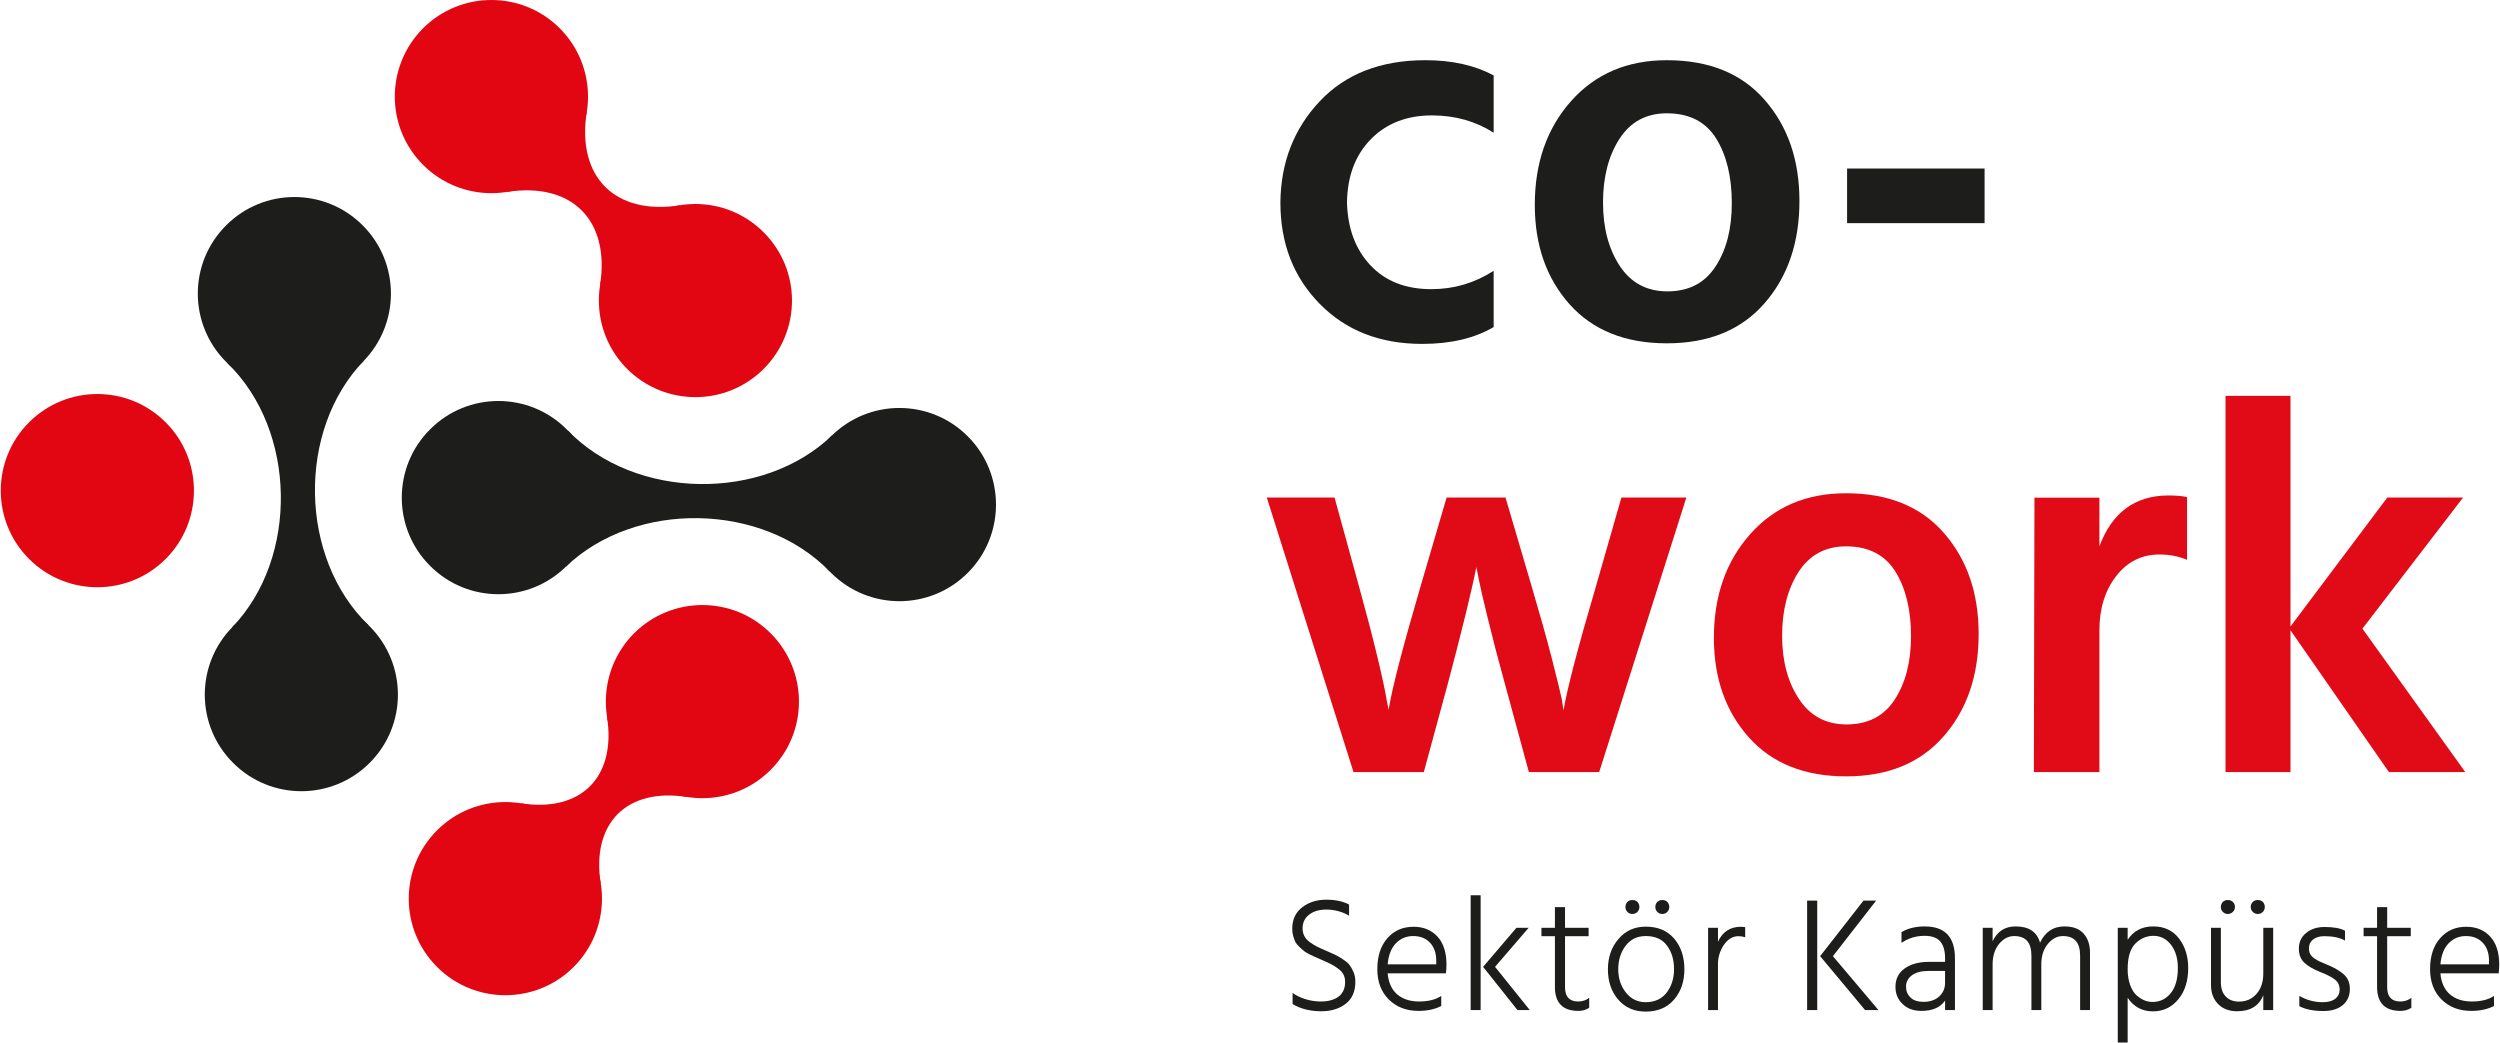 <?xml version="1.0" encoding="UTF-8"?>
<!DOCTYPE svg PUBLIC "-//W3C//DTD SVG 1.1//EN" "http://www.w3.org/Graphics/SVG/1.1/DTD/svg11.dtd">
<!-- Creator: CorelDRAW -->
<svg xmlns="http://www.w3.org/2000/svg" xml:space="preserve" width="1223px" height="510px" version="1.1" style="shape-rendering:geometricPrecision; text-rendering:geometricPrecision; image-rendering:optimizeQuality; fill-rule:evenodd; clip-rule:evenodd"
viewBox="0 0 214.97 89.7"
 xmlns:xlink="http://www.w3.org/1999/xlink"
 xmlns:xodm="http://www.corel.com/coreldraw/odm/2003">
 <defs>
  <style type="text/css">
   <![CDATA[
    .fil0 {fill:#1D1E1C;fill-rule:nonzero}
    .fil1 {fill:#E10B17;fill-rule:nonzero}
    .fil2 {fill:#E20613;fill-rule:nonzero}
   ]]>
  </style>
 </defs>
 <g id="Layer_x0020_1">
  <g id="_105553245252704">
   <path class="fil0" d="M116.01 77.83l0 0.96c-0.23,-0.15 -0.52,-0.27 -0.88,-0.38 -0.37,-0.1 -0.72,-0.15 -1.06,-0.15 -0.63,0 -1.13,0.15 -1.5,0.44 -0.37,0.29 -0.56,0.68 -0.56,1.17 0,0.25 0.05,0.47 0.15,0.67 0.1,0.19 0.26,0.37 0.49,0.54 0.24,0.16 0.44,0.29 0.61,0.37 0.17,0.09 0.44,0.21 0.79,0.36 0.33,0.14 0.57,0.25 0.74,0.33 0.17,0.08 0.38,0.2 0.65,0.37 0.26,0.17 0.45,0.33 0.59,0.49 0.13,0.17 0.25,0.38 0.36,0.63 0.11,0.26 0.16,0.54 0.16,0.85 0,0.82 -0.27,1.45 -0.82,1.88 -0.55,0.43 -1.25,0.65 -2.11,0.65 -0.97,0 -1.79,-0.21 -2.47,-0.62l0 -0.96c0.28,0.21 0.64,0.39 1.08,0.53 0.44,0.14 0.89,0.21 1.35,0.21 0.66,0 1.17,-0.15 1.54,-0.43 0.37,-0.29 0.55,-0.71 0.55,-1.25 0,-0.41 -0.14,-0.74 -0.42,-1 -0.28,-0.25 -0.68,-0.5 -1.21,-0.73 -0.08,-0.04 -0.24,-0.11 -0.49,-0.22 -0.25,-0.1 -0.43,-0.18 -0.53,-0.23 -0.1,-0.04 -0.26,-0.12 -0.48,-0.23 -0.21,-0.12 -0.37,-0.21 -0.46,-0.3 -0.1,-0.08 -0.23,-0.19 -0.37,-0.33 -0.15,-0.14 -0.26,-0.28 -0.33,-0.42 -0.06,-0.14 -0.12,-0.31 -0.18,-0.5 -0.05,-0.19 -0.08,-0.39 -0.08,-0.61 0,-0.79 0.28,-1.41 0.85,-1.85 0.57,-0.44 1.26,-0.66 2.08,-0.66 0.78,0 1.44,0.14 1.96,0.42z"/>
   <path class="fil0" d="M123.51 82.97l0 -0.32c0,-0.64 -0.18,-1.16 -0.54,-1.54 -0.36,-0.38 -0.84,-0.57 -1.44,-0.57 -0.6,0 -1.1,0.21 -1.5,0.63 -0.4,0.42 -0.63,1.02 -0.7,1.8l4.18 0zm0.43 2.72l0 0.87c-0.55,0.28 -1.21,0.42 -1.95,0.42 -1.05,0 -1.91,-0.33 -2.57,-0.99 -0.65,-0.65 -0.98,-1.52 -0.98,-2.59 0,-1.13 0.29,-2.03 0.87,-2.68 0.57,-0.65 1.32,-0.98 2.25,-0.98 0.86,0 1.55,0.29 2.06,0.85 0.52,0.57 0.77,1.37 0.77,2.41 0,0.31 -0.02,0.57 -0.05,0.75l-5.01 0c0.07,0.79 0.34,1.38 0.81,1.8 0.48,0.41 1.11,0.62 1.89,0.62 0.8,0 1.44,-0.16 1.91,-0.48z"/>
   <path class="fil0" d="M128.57 83.19l2.99 3.72 -1.06 0 -2.96 -3.72 2.87 -3.36 1.05 0 -2.89 3.36zm-2.1 -6.16l0.86 0 0 9.88 -0.86 0 0 -9.88z"/>
   <path class="fil0" d="M134.59 80.55l0 4.4c0,0.81 0.38,1.22 1.13,1.22 0.38,0 0.69,-0.11 0.95,-0.32l0 0.86c-0.27,0.18 -0.58,0.27 -0.93,0.27 -1.35,0 -2.02,-0.69 -2.02,-2.07l0 -4.36 -1.16 0 0 -0.72 1.16 0 0 -1.78 0.87 0 0 1.78 2.03 0 0 0.72 -2.03 0z"/>
   <path class="fil0" d="M142.36 78.04c0,-0.18 0.06,-0.32 0.17,-0.44 0.12,-0.11 0.26,-0.16 0.43,-0.16 0.18,0 0.32,0.05 0.43,0.16 0.11,0.12 0.17,0.26 0.17,0.44 0,0.17 -0.06,0.31 -0.17,0.42 -0.11,0.12 -0.25,0.18 -0.43,0.18 -0.17,0 -0.31,-0.06 -0.43,-0.18 -0.11,-0.11 -0.17,-0.25 -0.17,-0.42zm-2.57 0c0,-0.18 0.05,-0.32 0.17,-0.44 0.11,-0.11 0.25,-0.16 0.43,-0.16 0.17,0 0.31,0.05 0.43,0.16 0.11,0.12 0.17,0.26 0.17,0.44 0,0.17 -0.06,0.31 -0.17,0.42 -0.12,0.12 -0.26,0.18 -0.43,0.18 -0.18,0 -0.32,-0.06 -0.43,-0.18 -0.12,-0.11 -0.17,-0.25 -0.17,-0.42zm1.74 2.5c-0.73,0 -1.31,0.28 -1.73,0.84 -0.42,0.56 -0.63,1.23 -0.63,2.02 0,0.78 0.22,1.44 0.65,1.99 0.44,0.56 1.01,0.84 1.71,0.84 0.78,0 1.38,-0.28 1.8,-0.82 0.42,-0.55 0.64,-1.22 0.64,-2.01 0,-0.82 -0.2,-1.5 -0.61,-2.04 -0.4,-0.55 -1.01,-0.82 -1.83,-0.82zm0 6.5c-0.99,0 -1.78,-0.35 -2.37,-1.04 -0.59,-0.69 -0.88,-1.55 -0.88,-2.6 0,-1.03 0.3,-1.9 0.91,-2.61 0.6,-0.71 1.39,-1.06 2.34,-1.06 1.06,0 1.87,0.35 2.46,1.04 0.58,0.69 0.87,1.57 0.87,2.63 0,1.06 -0.3,1.92 -0.89,2.61 -0.59,0.68 -1.4,1.03 -2.44,1.03z"/>
   <path class="fil0" d="M147.75 79.83l0 1.2c0.39,-0.86 1.05,-1.29 1.99,-1.29 0.06,0 0.18,0.01 0.35,0.03l0 0.87c-0.19,-0.06 -0.38,-0.09 -0.56,-0.09 -0.51,0 -0.93,0.25 -1.27,0.75 -0.34,0.5 -0.51,1.05 -0.51,1.66l0 3.95 -0.85 0 0 -7.08 0.85 0z"/>
   <path class="fil0" d="M157.64 82.27l3.92 4.64 -1.15 0 -3.87 -4.64 3.73 -4.78 1.09 0 -3.72 4.78zm-2.22 -4.78l0.87 0 0 9.42 -0.87 0 0 -9.42z"/>
   <path class="fil0" d="M167.29 83.54l-1.39 0c-0.66,0 -1.15,0.13 -1.48,0.39 -0.32,0.25 -0.49,0.57 -0.49,0.95 0,0.39 0.13,0.71 0.39,0.95 0.25,0.25 0.63,0.37 1.12,0.37 0.56,0 1.01,-0.16 1.34,-0.46 0.34,-0.31 0.51,-0.7 0.51,-1.18l0 -1.02zm-3.75 -2.41l0 -0.93c0.54,-0.32 1.21,-0.49 2,-0.49 1.73,0 2.6,0.91 2.6,2.73l0 4.47 -0.85 0 0 -0.82c-0.4,0.59 -1.08,0.89 -2.04,0.89 -0.66,0 -1.19,-0.19 -1.6,-0.58 -0.42,-0.39 -0.63,-0.88 -0.63,-1.49 0,-0.68 0.27,-1.21 0.79,-1.58 0.53,-0.38 1.23,-0.57 2.09,-0.57l1.39 0 0 -0.32c0,-0.63 -0.14,-1.11 -0.41,-1.43 -0.27,-0.32 -0.72,-0.49 -1.36,-0.49 -0.73,0 -1.39,0.2 -1.98,0.61z"/>
   <path class="fil0" d="M171.38 79.83l0 1.16c0.4,-0.85 1.06,-1.28 1.98,-1.28 1.14,0 1.84,0.47 2.1,1.4 0.44,-0.93 1.14,-1.4 2.1,-1.4 0.74,0 1.29,0.21 1.66,0.63 0.36,0.41 0.54,0.95 0.54,1.62l0 4.95 -0.85 0 0 -4.68c0,-1.13 -0.49,-1.69 -1.48,-1.69 -0.49,0 -0.92,0.22 -1.29,0.67 -0.38,0.45 -0.57,1.04 -0.57,1.79l0 3.91 -0.85 0 0 -4.68c0,-1.13 -0.49,-1.69 -1.48,-1.69 -0.49,0 -0.92,0.22 -1.3,0.67 -0.37,0.45 -0.56,1.04 -0.56,1.79l0 3.91 -0.85 0 0 -7.08 0.85 0z"/>
   <path class="fil0" d="M185.14 86.21c0.63,0 1.16,-0.25 1.57,-0.76 0.41,-0.51 0.61,-1.23 0.61,-2.17 0,-0.81 -0.2,-1.48 -0.59,-1.99 -0.4,-0.51 -0.9,-0.77 -1.51,-0.77 -0.6,0 -1.12,0.23 -1.56,0.67 -0.44,0.44 -0.66,1.18 -0.66,2.21 0,0.52 0.08,0.98 0.22,1.36 0.14,0.39 0.33,0.69 0.56,0.89 0.23,0.2 0.46,0.34 0.68,0.43 0.23,0.09 0.46,0.13 0.68,0.13zm-2.14 -6.38l0 1.03c0.5,-0.76 1.23,-1.15 2.2,-1.15 0.95,0 1.69,0.35 2.22,1.04 0.53,0.7 0.79,1.54 0.79,2.54 0,1.1 -0.28,2 -0.85,2.69 -0.57,0.69 -1.3,1.04 -2.19,1.04 -0.92,0 -1.65,-0.39 -2.17,-1.17l0 3.85 -0.85 0 0 -9.87 0.85 0z"/>
   <path class="fil0" d="M194.2 78.64c-0.17,0 -0.32,-0.06 -0.43,-0.18 -0.12,-0.11 -0.18,-0.25 -0.18,-0.42 0,-0.18 0.06,-0.32 0.18,-0.44 0.11,-0.11 0.26,-0.16 0.43,-0.16 0.17,0 0.32,0.05 0.43,0.16 0.11,0.12 0.17,0.26 0.17,0.44 0,0.17 -0.06,0.31 -0.17,0.42 -0.11,0.12 -0.26,0.18 -0.43,0.18zm-2.58 0c-0.17,0 -0.32,-0.06 -0.43,-0.18 -0.11,-0.11 -0.17,-0.25 -0.17,-0.42 0,-0.18 0.06,-0.32 0.17,-0.44 0.11,-0.11 0.26,-0.16 0.43,-0.16 0.17,0 0.31,0.05 0.43,0.16 0.12,0.12 0.18,0.26 0.18,0.44 0,0.17 -0.06,0.31 -0.18,0.42 -0.12,0.12 -0.26,0.18 -0.43,0.18zm3.05 1.19l0.85 0 0 7.08 -0.85 0 0 -1.27c-0.37,0.91 -1.12,1.37 -2.25,1.37 -0.69,0 -1.24,-0.21 -1.64,-0.62 -0.41,-0.42 -0.61,-0.97 -0.61,-1.65l0 -4.91 0.85 0 0 4.68c0,0.54 0.14,0.95 0.43,1.24 0.28,0.29 0.66,0.43 1.12,0.43 0.63,0 1.13,-0.22 1.52,-0.67 0.39,-0.44 0.58,-1.03 0.58,-1.74l0 -3.94z"/>
   <path class="fil0" d="M201.7 80.08l0 0.85c-0.44,-0.25 -1.03,-0.38 -1.78,-0.38 -0.41,0 -0.73,0.1 -0.97,0.29 -0.24,0.19 -0.35,0.44 -0.35,0.75 0,0.18 0.03,0.35 0.1,0.49 0.07,0.14 0.19,0.26 0.36,0.38 0.18,0.12 0.32,0.2 0.44,0.26 0.13,0.05 0.32,0.14 0.59,0.25 0.65,0.26 1.15,0.55 1.5,0.86 0.35,0.31 0.53,0.73 0.53,1.26 0,0.59 -0.21,1.05 -0.61,1.39 -0.41,0.34 -0.96,0.51 -1.67,0.51 -0.86,0 -1.55,-0.14 -2.07,-0.42l0 -0.88c0.63,0.36 1.3,0.54 2.01,0.54 0.48,0 0.84,-0.1 1.09,-0.3 0.24,-0.19 0.37,-0.45 0.37,-0.77 0,-0.37 -0.13,-0.66 -0.39,-0.86 -0.25,-0.21 -0.67,-0.43 -1.26,-0.66 -0.57,-0.22 -1.02,-0.48 -1.36,-0.78 -0.33,-0.3 -0.5,-0.71 -0.5,-1.23 0,-0.57 0.21,-1.02 0.63,-1.36 0.42,-0.34 0.94,-0.51 1.58,-0.51 0.76,0 1.35,0.1 1.76,0.32z"/>
   <path class="fil0" d="M205.33 80.55l0 4.4c0,0.81 0.38,1.22 1.13,1.22 0.38,0 0.69,-0.11 0.95,-0.32l0 0.86c-0.27,0.18 -0.58,0.27 -0.93,0.27 -1.35,0 -2.02,-0.69 -2.02,-2.07l0 -4.36 -1.16 0 0 -0.72 1.16 0 0 -1.78 0.87 0 0 1.78 2.03 0 0 0.72 -2.03 0z"/>
   <path class="fil0" d="M214.09 82.97l0 -0.32c0,-0.64 -0.18,-1.16 -0.54,-1.54 -0.36,-0.38 -0.84,-0.57 -1.44,-0.57 -0.6,0 -1.1,0.21 -1.5,0.63 -0.4,0.42 -0.63,1.02 -0.7,1.8l4.18 0zm0.43 2.72l0 0.87c-0.55,0.28 -1.21,0.42 -1.95,0.42 -1.05,0 -1.91,-0.33 -2.57,-0.99 -0.65,-0.65 -0.98,-1.52 -0.98,-2.59 0,-1.13 0.29,-2.03 0.87,-2.68 0.57,-0.65 1.32,-0.98 2.24,-0.98 0.87,0 1.56,0.29 2.07,0.85 0.52,0.57 0.77,1.37 0.77,2.41 0,0.31 -0.02,0.57 -0.05,0.75l-5.01 0c0.07,0.79 0.34,1.38 0.81,1.8 0.48,0.41 1.11,0.62 1.89,0.62 0.8,0 1.44,-0.16 1.91,-0.48z"/>
   <path class="fil0" d="M115.83 17.43c0.06,2.24 0.74,4.04 2.02,5.4 1.29,1.37 3.04,2.05 5.24,2.05 1.93,0 3.71,-0.52 5.36,-1.58l0 4.84c-1.65,0.97 -3.7,1.45 -6.15,1.45 -3.63,0 -6.57,-1.15 -8.82,-3.45 -2.26,-2.3 -3.38,-5.2 -3.38,-8.71 0.03,-3.44 1.16,-6.35 3.38,-8.71 2.22,-2.36 5.25,-3.54 9.1,-3.54 2.3,0 4.25,0.44 5.87,1.31l0 4.93c-1.55,-0.99 -3.32,-1.49 -5.31,-1.49 -2.17,0 -3.93,0.69 -5.26,2.05 -1.34,1.37 -2.02,3.19 -2.05,5.45z"/>
   <path class="fil0" d="M143.35 9.75c-1.77,0 -3.13,0.73 -4.07,2.19 -0.95,1.46 -1.42,3.29 -1.42,5.49 0,2.18 0.48,3.99 1.44,5.45 0.96,1.46 2.33,2.19 4.1,2.19 1.83,0 3.21,-0.71 4.14,-2.14 0.94,-1.43 1.4,-3.25 1.4,-5.45 0,-2.27 -0.45,-4.12 -1.35,-5.57 -0.9,-1.44 -2.31,-2.16 -4.24,-2.16zm0 19.79c-3.57,0 -6.36,-1.12 -8.36,-3.35 -2,-2.24 -3,-5.09 -3,-8.57 0,-3.6 1.04,-6.58 3.12,-8.92 2.08,-2.34 4.83,-3.52 8.24,-3.52 3.64,0 6.44,1.14 8.43,3.43 1.99,2.28 2.98,5.17 2.98,8.68 0,3.57 -1,6.51 -3,8.8 -2,2.3 -4.81,3.45 -8.41,3.45z"/>
   <polygon class="fil0" points="158.86,14.5 170.69,14.5 170.69,19.2 158.86,19.2 "/>
   <path class="fil1" d="M116.39 66.43l-7.46 -23.62 5.83 0 2.14 7.78c0.62,2.24 1.14,4.23 1.56,5.99 0.42,1.75 0.67,2.94 0.77,3.56l0.18 0.93c0.31,-1.89 1.22,-5.38 2.71,-10.48l2.28 -7.78 5.07 0 2.29 7.78c0.68,2.3 1.25,4.33 1.7,6.08 0.45,1.75 0.73,2.93 0.86,3.52l0.14 0.93c0.31,-1.83 1.22,-5.34 2.75,-10.53l2.23 -7.78 5.59 0 -7.5 23.62 -6.05 0 -2.1 -7.73c-0.56,-2.02 -1.04,-3.86 -1.44,-5.52 -0.41,-1.66 -0.67,-2.8 -0.79,-3.43l-0.19 -0.97c-0.4,2.05 -1.21,5.35 -2.42,9.92l-2.1 7.73 -6.05 0z"/>
   <path class="fil1" d="M158.77 47.01c-1.77,0 -3.13,0.73 -4.08,2.19 -0.94,1.46 -1.42,3.29 -1.42,5.49 0,2.18 0.48,3.99 1.45,5.45 0.96,1.46 2.32,2.19 4.09,2.19 1.84,0 3.22,-0.71 4.15,-2.14 0.93,-1.43 1.4,-3.25 1.4,-5.45 0,-2.27 -0.45,-4.12 -1.35,-5.57 -0.9,-1.44 -2.32,-2.16 -4.24,-2.16zm0 19.79c-3.57,0 -6.36,-1.12 -8.36,-3.35 -2,-2.24 -3.01,-5.09 -3.01,-8.57 0,-3.6 1.04,-6.58 3.12,-8.92 2.09,-2.35 4.83,-3.52 8.25,-3.52 3.63,0 6.44,1.14 8.43,3.43 1.99,2.28 2.98,5.17 2.98,8.68 0,3.57 -1,6.51 -3.01,8.8 -2,2.3 -4.8,3.45 -8.4,3.45z"/>
   <path class="fil1" d="M180.57 42.82l0 4.19c1.08,-2.92 3.07,-4.38 5.96,-4.38 0.65,0 1.18,0.05 1.58,0.14l0 5.4c-0.72,-0.31 -1.51,-0.46 -2.38,-0.46 -1.52,0 -2.76,0.62 -3.72,1.86 -0.96,1.24 -1.44,2.79 -1.44,4.66l0 12.2 -5.64 0 0.05 -23.61 5.59 0z"/>
   <polygon class="fil1" points="212.05,66.43 205.48,66.43 197.01,54.23 197.01,66.43 191.42,66.43 191.42,34.06 197.01,34.06 197.01,53.9 205.34,42.81 211.86,42.81 203.2,54.09 "/>
   <path class="fil2" d="M14.19 48.09c-3.25,3.25 -8.51,3.25 -11.76,0 -3.24,-3.24 -3.24,-8.51 0,-11.75 3.25,-3.25 8.51,-3.25 11.76,0 3.24,3.24 3.24,8.51 0,11.75z"/>
   <path class="fil2" d="M48.09 14.19c-3.24,3.24 -8.51,3.24 -11.75,0 -3.25,-3.25 -3.25,-8.51 0,-11.76 3.24,-3.24 8.51,-3.24 11.75,0 3.25,3.25 3.25,8.51 0,11.76z"/>
   <path class="fil2" d="M65.64 31.74c-3.24,3.24 -8.5,3.24 -11.75,0 -3.24,-3.25 -3.24,-8.51 0,-11.75 3.25,-3.25 8.51,-3.25 11.75,0 3.25,3.24 3.25,8.5 0,11.75z"/>
   <path class="fil2" d="M50.42 9.61c-0.89,5.62 2.43,8.94 8.05,8.05l-6.91 6.9c0.89,-5.62 -2.43,-8.93 -8.04,-8.04l6.9 -6.91z"/>
   <path class="fil2" d="M66.24 66.24c-3.24,3.25 -8.5,3.25 -11.75,0 -3.24,-3.24 -3.24,-8.5 0,-11.75 3.25,-3.24 8.51,-3.24 11.75,0 3.25,3.25 3.25,8.51 0,11.75z"/>
   <path class="fil2" d="M49.29 83.2c-3.24,3.24 -8.51,3.24 -11.75,0 -3.25,-3.25 -3.25,-8.51 0,-11.76 3.24,-3.24 8.51,-3.24 11.75,0 3.25,3.25 3.25,8.51 0,11.76z"/>
   <path class="fil2" d="M59.07 68.58c-5.2,-0.83 -8.27,2.24 -7.45,7.44l-6.9 -6.91c5.19,0.83 8.26,-2.24 7.44,-7.44l6.91 6.91z"/>
   <path class="fil0" d="M83.2 49.29c-3.25,3.25 -8.51,3.25 -11.76,0 -3.24,-3.24 -3.24,-8.51 0,-11.75 3.25,-3.25 8.51,-3.25 11.76,0 3.24,3.24 3.24,8.51 0,11.75z"/>
   <path class="fil0" d="M48.69 48.69c-3.24,3.25 -8.51,3.25 -11.75,0 -3.25,-3.24 -3.25,-8.51 0,-11.75 3.24,-3.25 8.51,-3.25 11.75,0 3.25,3.24 3.25,8.51 0,11.75z"/>
   <path class="fil0" d="M71.34 49.19c-5.77,-5.98 -16.77,-6.17 -22.75,-0.4l0.2 -11.75c5.78,5.98 16.78,6.17 22.76,0.4l-0.21 11.75z"/>
   <path class="fil0" d="M31.14 31.14c-3.25,3.24 -8.51,3.24 -11.75,0 -3.25,-3.25 -3.25,-8.51 0,-11.75 3.24,-3.25 8.5,-3.25 11.75,0 3.24,3.24 3.24,8.5 0,11.75z"/>
   <path class="fil0" d="M31.74 65.64c-3.25,3.25 -8.51,3.25 -11.75,0 -3.25,-3.24 -3.25,-8.5 0,-11.75 3.24,-3.24 8.5,-3.24 11.75,0 3.24,3.25 3.24,8.51 0,11.75z"/>
   <path class="fil0" d="M31.24 31.04c-5.77,5.97 -5.58,16.98 0.4,22.75l-11.75 0.2c5.77,-5.97 5.58,-16.98 -0.4,-22.75l11.75 -0.2z"/>
  </g>
 </g>
</svg>
